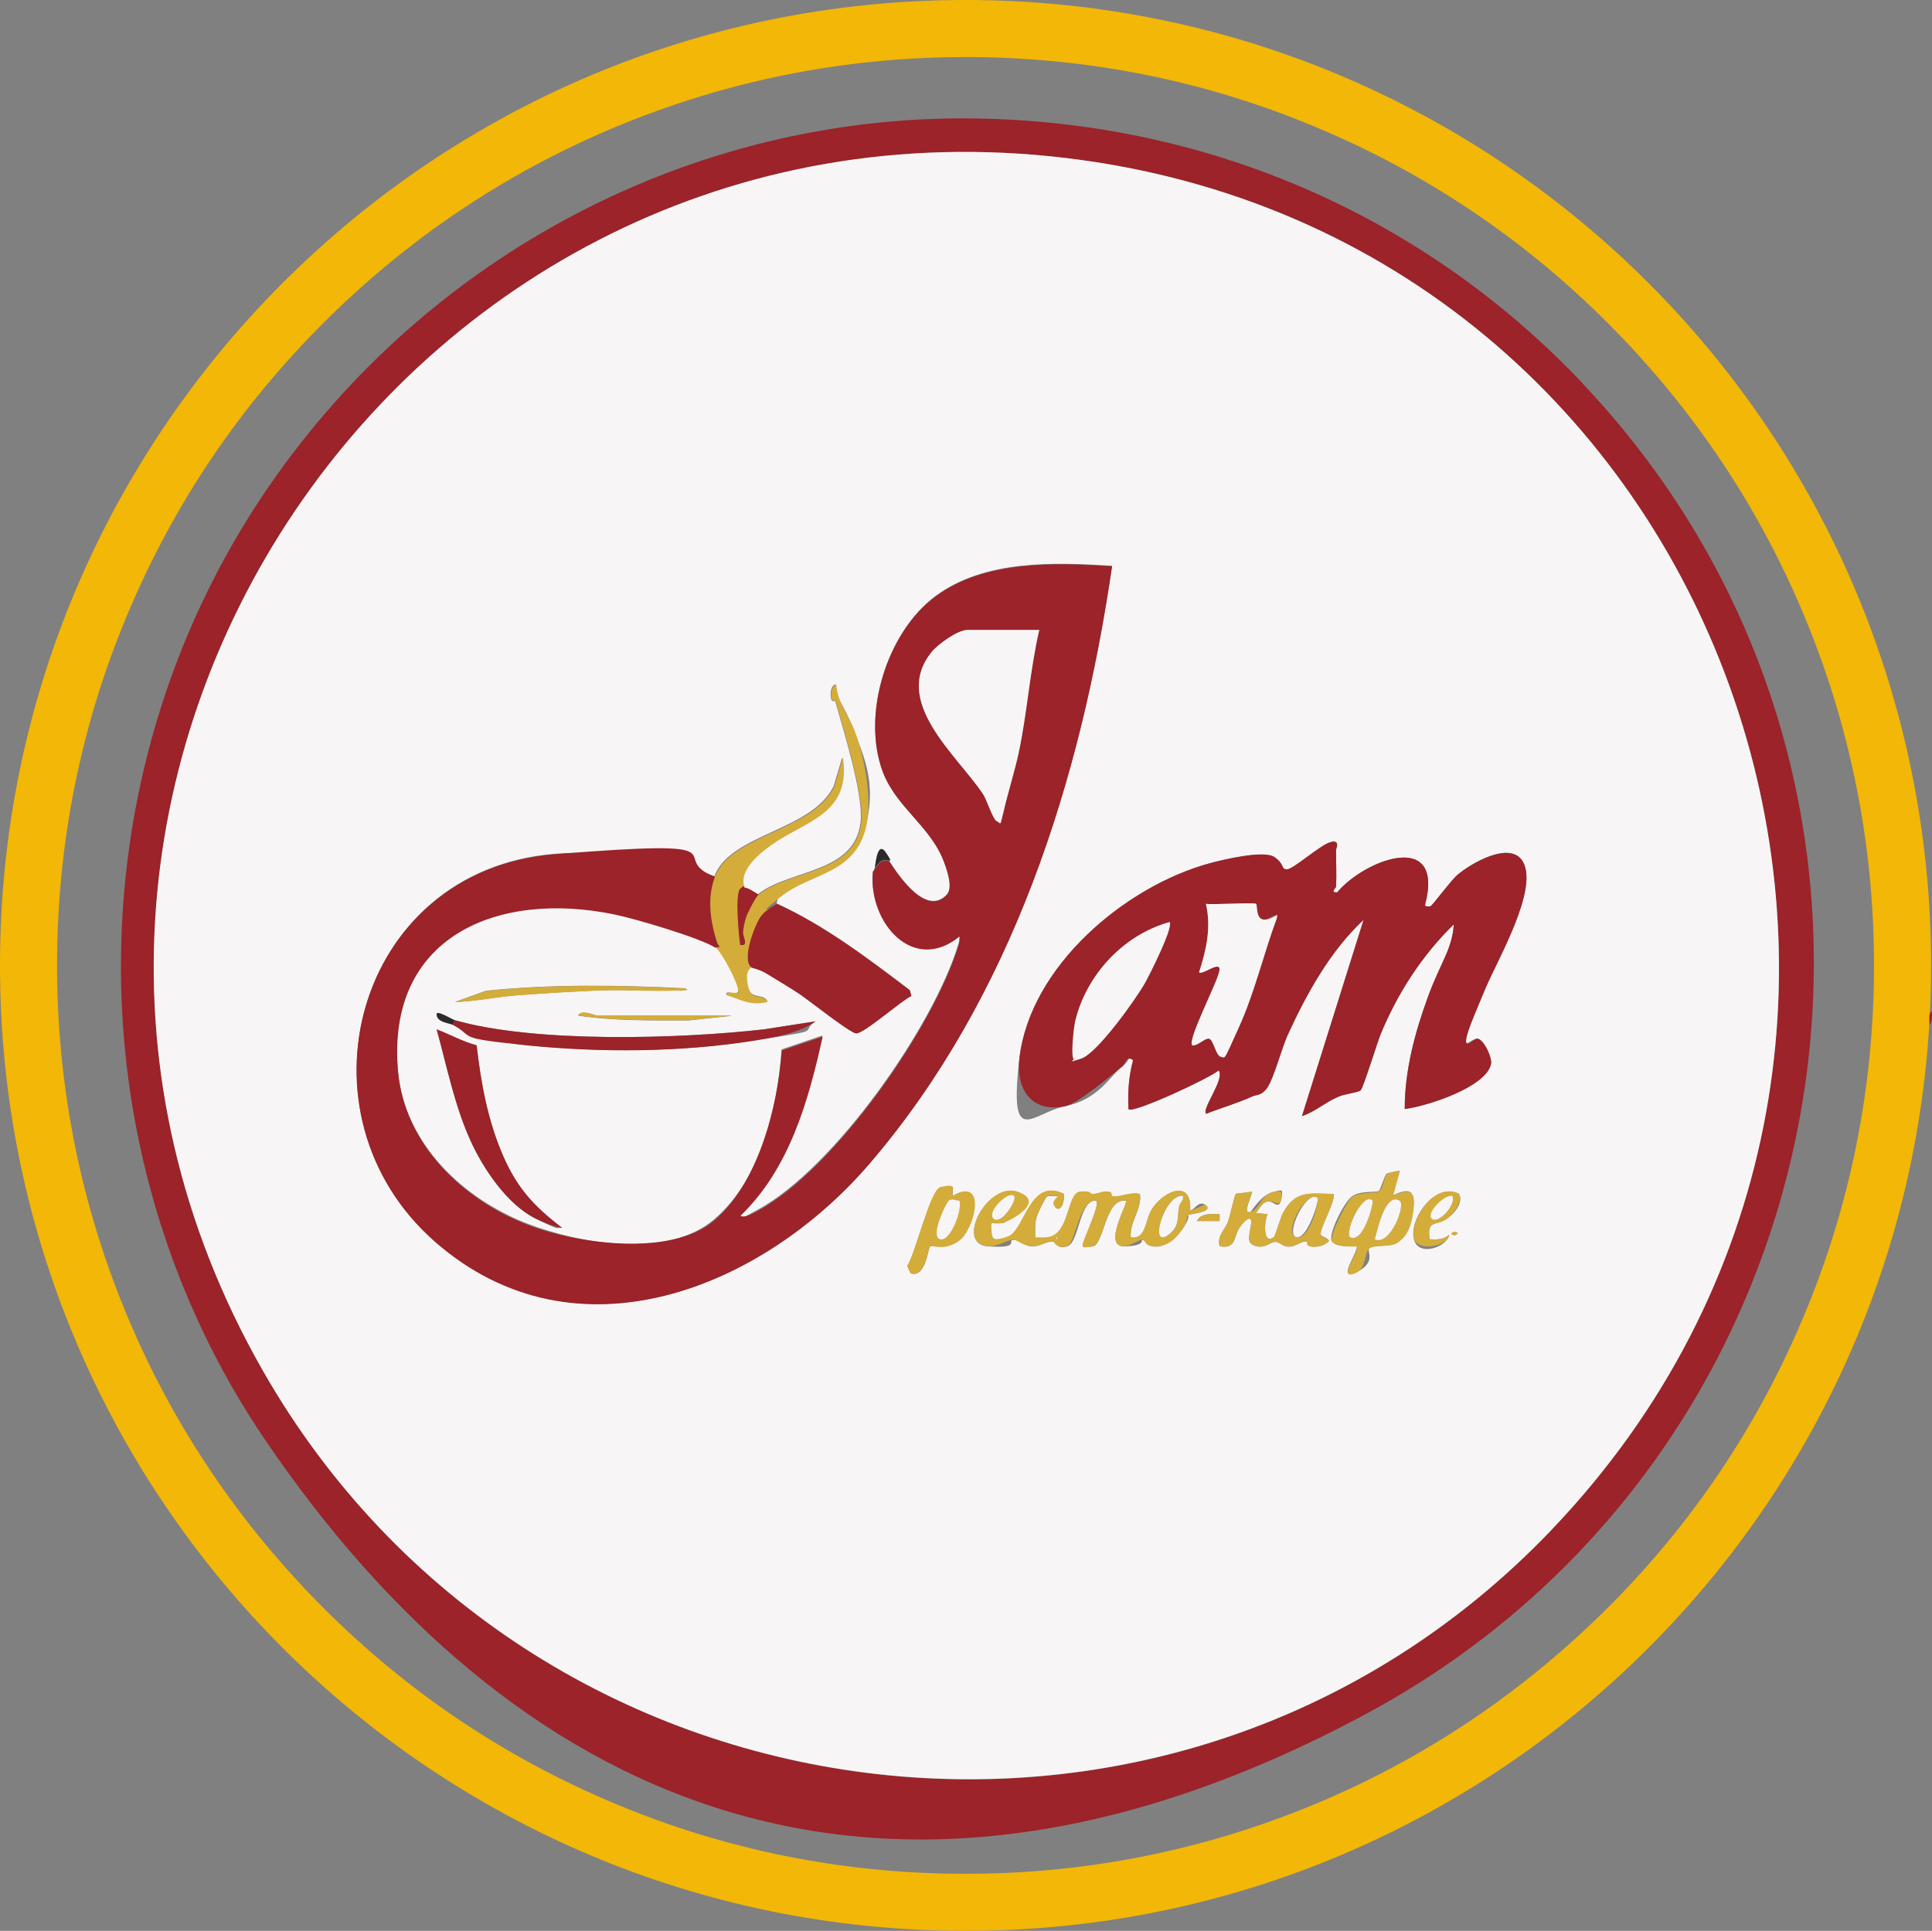 <?xml version="1.0" encoding="UTF-8"?>
<svg id="_Слой_1" xmlns="http://www.w3.org/2000/svg" version="1.1" xmlns:xlink="http://www.w3.org/1999/xlink" viewBox="0 0 846.4 846">
  <rect x="0" y="0" width="846.4" height="846" fill="#808080" stroke="none"/>
  <!-- Generator: Adobe Illustrator 29.3.1, SVG Export Plug-In . SVG Version: 2.1.0 Build 151)  -->
  <defs>
    <style>
      .st0 {
        fill: #f7f5f5;
      }

      .st1 {
        fill: #2b2929;
      }

      .st2 {
        fill: #9b2329;
      }

      .st3 {
        fill: #f2b707;
      }

      .st4 {
        fill: #d4ac3a;
      }
    </style>
  </defs>
  <path class="st3" d="M423,25c53.7,0,105.9,10.5,154.9,31.3,47.4,20,90,48.7,126.5,85.3,36.6,36.6,65.3,79.1,85.3,126.5,20.7,49,31.3,101.2,31.3,154.9s-10.5,105.9-31.3,154.9c-20,47.4-48.7,90-85.3,126.5s-79.1,65.3-126.5,85.3c-49,20.7-101.2,31.3-154.9,31.3s-105.9-10.5-154.9-31.3c-47.4-20-90-48.7-126.5-85.3s-65.3-79.1-85.3-126.5c-20.7-49-31.3-101.2-31.3-154.9s10.5-105.9,31.3-154.9c20-47.4,48.7-90,85.3-126.5,36.6-36.6,79.1-65.3,126.5-85.3,49-20.7,101.2-31.3,154.9-31.3M423,0C189.4,0,0,189.4,0,423s189.4,423,423,423,423-189.4,423-423S656.6,0,423,0h0Z"/>
  <g>
    <path class="st2" d="M845.3,449c.2-1.9-.8-4.9,1-6,0,2.1.6,4.3-1,6Z"/>
    <path class="st2" d="M693.3,168c168.9,178.5,119.6,468-95.3,583.2s-375.4,36-481.5-119.8c-86.5-127-84.4-298.2,4.8-423.3C192.5,108.1,308.7,48.6,431.9,52c100.1,2.7,192.7,43.4,261.5,116ZM679.7,670.3c200.6-210,81.4-560.6-206-600.2C180.3,29.7-31.8,343.4,115.2,600.7c117,204.8,400.2,241.7,564.5,69.7Z"/>
    <path class="st0" d="M679.7,670.3c-164.3,172-447.5,135.1-564.5-69.7C-31.8,343.4,180.3,29.7,473.7,70.1c287.4,39.7,406.6,390.2,206,600.2ZM313.3,384c-22.6-8.4-46.2-11.8-70.4-9.9-87.2,7.1-115.8,114.2-52.2,169.9,61.7,54,143.6,20.2,190.5-34.6,62.3-72.8,92.3-167.8,106-261.5-25.5-1.6-55.8-2.7-77.3,13.2s-32.4,51.8-23.2,76.8c5.9,15.9,21.3,24.1,27,40,1.3,3.7,3.8,11.1,1.1,14-9.1,9.7-21.1-8.2-25.5-15.1s-.3-2.3-1.1-3.3c-3.6-5.1-4.4,3.3-4.9,6.3s-.9,1.1-1,2.4c-1.8,21.6,17.7,44.1,38,27.6.1,1.4,0,2.7-.5,4-11,36.2-54.3,98-87.8,116.2s-5.7,3.3-7.7,2.2c21.4-20.6,29.8-50.3,36-78.5l-17.9,6.1c-1.8,26-9,56.9-29.6,74.5s-59.7,10.3-81.6,1.9c-28.5-11-54-35.2-56.9-67.1-5.4-59.3,43.7-79.6,94.9-68.9,8.4,1.8,37.7,10.3,44,14.5s11.5,18.4,10,20-5.1-1.2-5,1c6.8,2.2,10.5,4.8,18,3-1.2-3-5.7-1.5-7.5-4s-3.1-9.9.5-11c1,.7,4.8,1.7,6.7,2.8,4.7,2.9,9.6,5.7,14.2,8.8s22.6,17,24.8,17.3,19.9-14.4,24.3-16.4l-.7-2.5c-18.5-14-37.1-28.2-58.3-37.9.2-.2.2-2,1.4-3,13.2-10.5,31.3-9.6,37.1-29s0-31.7-4.5-43.6-7.8-13.1-8.1-20.4c-2.4.7-2.4,4.5-2,6.3s1.7.6,1.9,1.4c3.6,13.1,12.4,40.6,11,52.8-2.6,22.5-31.1,20.5-45,31.5-1.5-.9-4.4-2.9-6-3-3.1-7.4,6.3-15,11.7-18.8,15.1-10.7,34.9-13.3,31.3-38.2l-3.8,12.7c-9.7,19.6-45,20.7-52.2,39.3ZM585.3,388.5c.3-5.1,0-10.8,0-16s-.8-3.9-2.4-3.5c-4.6,1.2-15.5,12-19.1,11.9s-3.3-4-5.5-5.4c-4.7-3.1-22.2,1.1-28.2,2.7-37.2,10.1-78.8,45.2-83.5,85.5s5.3,24,20,21,19.7-13.2,24.8-17.2,1.8-5.3,5-3c-1.9,7.1-2.4,14.1-2,21.5,2,2,35.3-13.5,39.5-17,2.9,3.6-7.6,16.9-5.5,19,6.3-2.5,13.9-4.7,20-7.5s5.6-2.2,6.9-4.1c2.8-4,6.3-17.4,8.9-23.1,8.2-18,18.6-36.8,33.2-50.3l-27,86c5.8-1.8,10.4-6.2,16-8.5s8.4-1.6,9.7-2.8,7.2-20.8,8.8-24.7c7.4-18,18-34.4,32-48-.6,10.9-7.5,21.3-11.3,31.7-5.8,15.8-10.2,32.3-10.2,49.2,9.5-1.2,35.7-9.6,37.8-19.7.6-3-3.4-11.4-6.2-11.1s-5.1,4-4.7.4,6.6-17.8,8.5-22.5c5.2-12.4,23.2-43.2,16.4-55.4-5.4-9.6-23,.7-28.9,5.9-2.7,2.3-10.7,13.1-11.5,13.5s-2.5.4-2.5-.5c8.8-33.4-26.6-19.8-38.5-5.5-3.3.1-.5-1.9-.5-2.5ZM300.3,433c-29.1-1.4-58.4-1.9-87.4,1.1l-13.6,4.9c9.2-.3,18.3-2.3,27.5-3,11.5-.8,24.4-1.6,35.9-2.1,11.3-.4,22.7.5,34.1,0s3.7.8,3.5-1ZM198.3,449c10.2,5.6,20.7,7.8,32.5,9,32.5,3.2,67.6,3,99.8-2.1s19.1-3,26.6-8.4l-22.5,3.5c-36.8,4.2-100.2,6.1-135.5-4s-6.9-4-8-3c-.2,4,5.3,4.1,7,5ZM320.3,445h-58.5c-1.2,0-7.3-2.9-8.5,0,16.1,2.4,32.3,2.1,48.5,2.1l18.5-2ZM246.3,538c-12.2-9.4-19.7-17.4-25.9-31.6-6.7-15.4-9.7-31.8-11.6-48.4-6.3-1.7-11.5-4.6-17.5-7,4.5,16.3,7.8,33.2,14.8,48.7,5.7,12.6,16.2,28.2,28.7,34.3s7.8,3.4,11.5,4ZM613.3,513c-.2-.2-5.4,1-5.8,1.2-.9.7-2.8,7.2-3.4,7.6-1.4.8-7.6-.2-11.4,2.1s-10.9,17-9.3,19.8,8.4,2.5,10.8,2.2c1.7,1.6-9.3,15.9,0,11.5s4.2-9.5,5.7-10.6c2.5-1.8,8.6,0,12.3-2.5s6.5-10.2,6.9-14.1c1-8.4-1.1-10.2-8.9-6.4l3-11ZM417.3,520c-.2-.2-4.4,0-5.3.2-4.5,1.4-11,29.3-14.5,34.5l1.5,3.2c6.6,2.2,7.5-11,8.5-11.8s8.9,1.4,13.9-3.6,10.4-26.9-4-18.5c-.2-1,.3-3.7,0-4ZM434.3,536c.2-.2,3.8.2,5.3-.2,3-.9,11.3-11.9,6.1-13.6-13-4.4-27.6,22.9-12.8,23.9s7.9-2.9,11.2-2.8,4.4,2.6,7.8,2.8,6.1-2.1,9-2.1,1.7,3.7,6.8,2,5.2-20.8,12.6-19.9c1.7,1.9-5.5,16.3-6,19.5,0,.9,3.7.7,4.5.5,4.9-1,5.4-21.4,14.5-20,1.1,1-10.6,20.3-.6,20s6.6-3.1,8-2.8,1.8,3.1,6.1,2.9,9.4-4.5,12.1-9,1.4-4.8,1.6-4.9c.4-.3,11.1-1.2,7.9-4.1s-5.4,2.5-7,2c.8-13.7-11.7-8.4-16.8-.3-3,4.7-2.4,13.4-9.2,12.3-.7-6.8,4.9-12.2,4-19-3.8-1-8.2,1.2-11.5,1.1s-1.3-2-2.1-2.1c-2.3-.5-4.6,1-6.8,1s-3.9-1.3-5.9-1c-5.6.7-4.4,17.8-13.3,19.8s-4.2.2-6.3.2c0-2.7-.1-5.4.4-8.1s4.3-9.5,4.7-9.8c1-.6,3.5,0,4.8-.2.4.4-1.6,4.4-1,5,2.7,2.4,4.2-3.8,3.6-6-14.6-7-16.9,14.8-23.7,18.4s-5.8,2-7,1.2-1.2-6.3-1-6.6ZM548.3,522c-1.3.7-6.7.8-6.9,1.1-.5.4-2.7,10.3-3.4,12.1-1.2,3.5-4.9,6.2-3.7,10.8,7.2,1.4,6.1-3.9,8.6-7.9s5.7-7,5.2-1.8-2.5,8.2,1.9,9.6c4.4,1.3,6.5-1.9,8.8-1.8s2.8,2.2,6,2.1,4.6-2.2,7.1-2.2,1.3,1.9,2.1,2.1c2.7.6,6.5-.3,8.3-2.5-.7-1.2-3-1.6-3.6-2.5-1.2-1.8,6.3-14.3,5.6-18-10.6,0-16.5-1.9-22.2,8.3-1,1.9-3.5,10.2-3.9,10.5-4.9,4.1-4.5-6.6-2.9-9.9l-5-.5c1.3-1.9,2.6-4.5,5-5.1s4.9,4.2,6-.9,0-4-3.3-3.3c-5.7,1.3-9.6,8.6-10.2,8.8-4.1,1.2,1.4-8,.5-9ZM639.2,523.1c-10.2-5.3-21.5,10.3-19.9,19.3s15.2,3.7,15.5-1.4c-2.4,2.3-5.5,2.1-8.5,2-1.3-8.4,2.4-5.9,6.9-8.6s8-8.1,5.9-11.3ZM534.3,532c-3.4,0-8.1-.7-10,3h10s0-3,0-3ZM638.3,540c-1.4-.7-2.7.6-2,1,1.4.7,2.7-.6,2-1Z"/>
    <path class="st2" d="M389.3,377c4.4,6.8,16.5,24.8,25.5,15.1,2.8-3,.3-10.3-1.1-14-5.7-15.9-21.1-24.2-27-40-9.3-25,1.8-61,23.2-76.8s51.8-14.8,77.3-13.2c-13.7,93.7-43.7,188.7-106,261.5-46.9,54.8-128.8,88.5-190.5,34.6-63.7-55.7-35.1-162.8,52.2-169.9s47.8,1.4,70.4,9.9c-3.6,9.3-2.1,19.4.8,28.7.5,1.7,2.7,2.6-.8,2.3-6.3-4.2-35.5-12.8-44-14.5-51.2-10.7-100.3,9.6-94.9,68.9,2.9,31.9,28.4,56.2,56.9,67.1,21.8,8.4,62.9,14,81.6-1.9s27.7-48.5,29.6-74.5l17.9-6.1c-6.2,28.2-14.6,57.9-36,78.5,2.1,1.1,5.8-1.2,7.7-2.2,33.5-18.2,76.8-80.1,87.8-116.2.4-1.3.6-2.6.5-4-20.3,16.6-39.8-6-38-27.6.1-1.3,1-2.1,1-2.4,2.3-2,2.2-3.9,6-3ZM455.3,276h-31.5c-4.2,0-12.7,6.2-15.5,9.5-18.1,22,11.2,45.6,22.4,62.5s5.4,11.7,6.1,11.9c1.8.5,2.8-3.8,3-4.9,1.8-8.1,4.8-17.7,6.4-24.8,3.8-17.6,5-36.6,9.1-54.2Z"/>
    <path class="st2" d="M585.3,388.5c0,.6-2.8,2.6.5,2.5,11.9-14.3,47.3-27.9,38.5,5.5,0,.9,2,.7,2.5.5.8-.4,8.9-11.2,11.5-13.5,5.9-5.1,23.5-15.4,28.9-5.9,6.9,12.2-11.2,43-16.4,55.4s-8,18.5-8.5,22.5,3.4-.3,4.7-.4c2.7-.3,6.8,8.1,6.2,11.1-2.1,10.2-28.3,18.6-37.8,19.7,0-17,4.5-33.5,10.2-49.2s10.7-20.9,11.3-31.7c-13.9,13.6-24.5,30-32,48-1.6,3.9-7.7,23.7-8.8,24.7s-7.1,1.7-9.7,2.8c-5.6,2.3-10.2,6.6-16,8.5l27-86c-14.6,13.6-24.9,32.3-33.2,50.3-2.6,5.7-6.2,19.1-8.9,23.1s-4.8,3.1-6.9,4.1c-6.1,2.8-13.7,5-20,7.5-2.1-2.1,8.4-15.3,5.5-19-4.2,3.5-37.5,19-39.5,17-.4-7.4.1-14.4,2-21.5-3.2-2.2-3.1,1.6-5,3-5.1,4.1-19.4,16.1-24.8,17.2-14.7,3-21.6-7.5-20-21,4.7-40.3,46.3-75.4,83.5-85.5,6-1.6,23.5-5.8,28.2-2.7s2.8,5.4,5.5,5.4,14.5-10.7,19.1-11.9,2.4,3,2.4,3.5c0,5.2.3,10.9,0,16ZM550.3,396c-.8-.7-19,.5-22,0,2.4,10.4.2,20.1-3,30,1.6,1.5,10.1-7.1,8.9-.6s-14.2,30.2-11.9,32.6c2.3.4,5.6-3.3,7.4-2.9s3.4,7.5,5.1,7.9,6.9-10.7,8-13c6.9-15.3,10.7-31.8,16.5-47.5.8-3.4-3.6.3-4.7.4-4.7.7-3.6-6.3-4.3-6.9ZM470.4,464c.5.3,2.5,0,3.3-.2,7.1-2.4,23.8-25.9,27.9-33.1,2-3.5,12.6-24.3,10.8-26.7-20.1,5.6-36.3,23-41.3,43.2-.6,2.5-2.1,15.8-.7,16.8Z"/>
    <path class="st2" d="M340.3,396c21.2,9.7,39.8,23.9,58.3,37.9l.7,2.5c-4.4,2-21.2,16.9-24.3,16.4s-20.9-14.7-24.8-17.3-9.5-5.9-14.2-8.8-5.7-2.1-6.7-2.8c-4.8-3.4.9-18.4,4-22.5s5.2-3.9,7-5.5Z"/>
    <path class="st4" d="M340.3,396c-1.8,1.6-4.7,2.4-7,5.5s-8.8,19.1-4,22.5c-3.5,1-1.7,9.2-.5,11,1.7,2.5,6.2,1,7.5,4-7.5,1.8-11.2-.8-18-3,0-2.2,4.4-.4,5-1,1.5-1.6-7-18-10-20,3.5.2,1.3-.6.8-2.3-2.9-9.3-4.4-19.4-.8-28.7,7.2-18.5,42.5-19.7,52.2-39.3l3.8-12.7c3.6,24.8-16.2,27.5-31.3,38.2-5.4,3.8-14.8,11.5-11.7,18.8-.7,0-1.5,0-2,.4-2.3,2-.6,20.4,0,24.6,3.9.7,1-3.6,1.2-5.5s.8-4.5,1.3-6.5,4.2-9,5.5-10c13.9-11,42.4-9,45-31.5,1.4-12.2-7.5-39.7-11-52.8-.2-.8-1.8-.7-1.9-1.4-.5-1.8-.4-5.7,2-6.3.3,7.4,5.6,13.9,8.1,20.4,4.4,11.8,8.1,31.4,4.5,43.6-5.7,19.3-23.9,18.5-37.1,29s-1.3,2.9-1.4,3Z"/>
    <path class="st4" d="M434.3,536c-.3.3-.3,5.7,1,6.6s5.6-.5,7-1.2c6.7-3.6,9.1-25.5,23.7-18.4.6,2.2-.9,8.5-3.6,6s1.4-4.6,1-5c-1.4.2-3.8-.5-4.8.2s-4.4,8.5-4.7,9.8c-.6,2.7-.5,5.3-.4,8.1,2.1,0,4.2.3,6.3-.2,8.8-2.1,7.7-19.2,13.3-19.8s4,1.1,5.9,1,4.5-1.5,6.8-1,.3,2.1,2.1,2.1c3.3.1,7.7-2.1,11.5-1.1.9,6.8-4.7,12.2-4,19,6.8,1.1,6.2-7.6,9.2-12.3,5.1-8.1,17.6-13.4,16.8.3,1.6.5,6.1-2.8,7-2,3.2,3-7.5,3.8-7.9,4.1s-.8,3.6-1.6,4.9c-2.7,4.5-6.3,8.8-12.1,9s-4.6-2.6-6.1-2.9-5.5,2.7-8,2.8c-10,.4,1.7-19,.6-20-9.1-1.4-9.6,19-14.5,20s-4.5.4-4.5-.5c.5-3.2,7.8-17.6,6-19.5-7.4-.9-9.2,18.7-12.6,19.9-5.1,1.8-5.4-2-6.8-2-2.9,0-4.8,2.4-9,2.1s-6-2.7-7.8-2.8c-3.3,0-6.7,3.1-11.2,2.8-14.8-1-.2-28.3,12.8-23.9s-3.1,12.8-6.1,13.6-5.1,0-5.3.2ZM444.3,524c-2.4-2.5-10.3,8.8-9,10,3.3,3,10.5-8.4,9-10ZM518.3,524c-8.1-1.4-15.7,24.6-5.9,16.6,4.7-3.8,3.2-7.2,4.1-11.9s2.1-2.8,1.8-4.7ZM462.8,542v1c.6-.3.6-.7,0-1Z"/>
    <path class="st2" d="M246.3,538c-3.7-.6-8.2-2.3-11.5-4-12.4-6.1-23-21.7-28.7-34.3-7-15.5-10.3-32.4-14.8-48.7,6,2.3,11.2,5.3,17.5,7,1.9,16.6,4.9,33,11.6,48.4,6.2,14.3,13.6,22.3,25.9,31.6Z"/>
    <path class="st2" d="M199.3,447c35.3,10.1,98.6,8.2,135.5,4l22.5-3.5c-7.5,5.3-17.6,6.9-26.6,8.4-32.3,5.2-67.4,5.4-99.8,2.1s-22.3-3.4-32.5-9l1-2Z"/>
    <path class="st4" d="M548.3,522c.9,1-4.6,10.2-.5,9s4.5-7.5,10.2-8.8c3.3-.7,4-.4,3.3,3.3s-3.4.2-6,.9-3.7,3.3-5,5.1l5,.5c-1.6,3.2-2,13.9,2.9,9.9.4-.4,2.9-8.7,3.9-10.5,5.6-10.2,11.6-8.4,22.2-8.3.7,3.7-6.7,16.2-5.6,18s2.9,1.3,3.6,2.5c-1.8,2.2-5.6,3.1-8.3,2.5s-.3-2.1-2.1-2.1-4.5,2.1-7.1,2.2-4.4-2-6-2.1c-2.3,0-4.4,3.1-8.8,1.8-4.4-1.3-2.3-6.6-1.9-9.6.5-5.2-4,0-5.2,1.8-2.5,4-1.4,9.3-8.6,7.9-1.2-4.6,2.5-7.3,3.7-10.8s2.9-11.7,3.4-12.1,5.6-.4,6.9-1.1ZM577.3,525c-4.5-4.3-15.5,15.1-9.5,17s10.2-16.3,9.5-17Z"/>
    <path class="st4" d="M613.3,513l-3,11c7.8-3.8,9.9-2,8.9,6.4s-3.6,11.9-6.9,14.1-9.9.7-12.3,2.5-1.5,8.6-5.7,10.6c-9.3,4.4,1.8-9.8,0-11.5-2.5.3-9.6,0-10.8-2.2s6.5-18.1,9.3-19.8,10-1.3,11.4-2.1,2.4-6.9,3.4-7.6,5.5-1.4,5.8-1.2ZM601.3,526c-3.9-3.9-11.9,12.2-10,16,6,3.3,10.7-15.3,10-16ZM613.2,526.1c-6.3-3.9-9.8,12.8-10.9,16.9,6.7,3.2,13.6-15.1,10.9-16.9Z"/>
    <path class="st4" d="M417.3,520c.3.3-.2,3.1,0,4,14.4-8.4,10.5,12.1,4,18.5s-13,2.8-13.9,3.6-1.9,14-8.5,11.8l-1.5-3.2c3.6-5.2,10-33.2,14.5-34.5s5.1-.4,5.3-.2ZM420.3,526c-1.5.2-4.1-.7-5.1.6-1.5,1.9-6.8,15.5-3.3,16.4s10-13,8.4-17Z"/>
    <path class="st4" d="M300.3,433c.2,1.7-2.3.9-3.5,1-11.3.5-22.7-.4-34.1,0-11.5.4-24.4,1.2-35.9,2.1-9.2.7-18.3,2.7-27.5,3l13.6-4.9c29-3,58.3-2.5,87.4-1.1Z"/>
    <path class="st4" d="M639.2,523.1c2,3.2-3.1,9.7-5.9,11.3-4.5,2.6-8.2.2-6.9,8.6,3,.1,6.2.3,8.5-2-.3,5.2-14.4,7.7-15.5,1.4-1.6-9,9.7-24.7,19.9-19.3ZM636.3,524c-3.2-1-9.8,9.3-9,10,2.8,2.5,10.8-6.2,9-10Z"/>
    <path class="st2" d="M326.3,389c1.6,0,4.5,2.1,6,3-1.3,1-4.9,8.2-5.5,10s-1.2,4.5-1.3,6.5,2.8,6.2-1.2,5.5c-.7-4.2-2.3-22.5,0-24.6s1.4-.5,2-.4Z"/>
    <path class="st4" d="M320.3,445l-18.5,2c-16.3,0-32.5.3-48.5-2.1,1.2-2.9,7.3,0,8.5,0h58.5Z"/>
    <path class="st4" d="M534.3,532v3s-10,0-10,0c1.9-3.7,6.6-3,10-3Z"/>
    <path class="st1" d="M389.3,377c-3.8-.9-3.7,1-6,3,.5-3,1.3-11.4,4.9-6.3s.7,2.8,1.1,3.3Z"/>
    <path class="st1" d="M199.3,447l-1,2c-1.7-.9-7.2-1-7-5,1.1-1,6.8,2.7,8,3Z"/>
    <path class="st4" d="M638.3,540c.7.3-.6,1.7-2,1s.6-1.7,2-1Z"/>
    <path class="st0" d="M455.3,276c-4.1,17.6-5.3,36.6-9.1,54.2-1.5,7.1-4.5,16.7-6.4,24.8s-1.2,5.5-3,4.9-4.6-9.7-6.1-11.9c-11.2-17-40.5-40.6-22.4-62.5,2.7-3.3,11.3-9.5,15.5-9.5h31.5Z"/>
    <path class="st0" d="M550.3,396c.7.6-.4,7.6,4.3,6.9s5.5-3.9,4.7-.4c-5.8,15.7-9.6,32.2-16.5,47.5s-5.8,13.5-8,13-3.2-7.5-5.1-7.9-5.1,3.4-7.4,2.9c-2.2-2.4,11-27.5,11.9-32.6s-7.4,2.1-8.9.6c3.2-9.9,5.4-19.6,3-30,3,.5,21.2-.7,22,0Z"/>
    <path class="st0" d="M470.4,464c-1.4-1,0-14.3.7-16.8,4.9-20.2,21.2-37.7,41.3-43.2,1.7,2.4-8.8,23.1-10.8,26.7-4.1,7.2-20.8,30.7-27.9,33.1s-2.8.5-3.3.2Z"/>
    <path class="st0" d="M518.3,524c.3,1.9-1.5,3-1.8,4.7-.9,4.6.5,8.1-4.1,11.9-9.8,8-2.2-17.9,5.9-16.6Z"/>
    <path class="st0" d="M444.3,524c1.5,1.6-5.7,13-9,10s6.6-12.5,9-10Z"/>
    <path class="st0" d="M462.8,542c.6.3.6.7,0,1v-1Z"/>
    <path class="st0" d="M577.3,525c.7.7-4.6,18.5-9.5,17s4.9-21.3,9.5-17Z"/>
    <path class="st0" d="M613.2,526.1c2.8,1.7-4.2,20.1-10.9,16.9,1.1-4,4.6-20.8,10.9-16.9Z"/>
    <path class="st0" d="M601.3,526c.7.7-4,19.3-10,16-1.9-3.8,6.1-19.9,10-16Z"/>
    <path class="st0" d="M420.3,526c1.5,4-4,18.1-8.4,17s1.9-14.4,3.3-16.4,3.6-.4,5.1-.6Z"/>
    <path class="st0" d="M636.3,524c1.8,3.8-6.2,12.5-9,10s5.8-11,9-10Z"/>
  </g>
</svg>